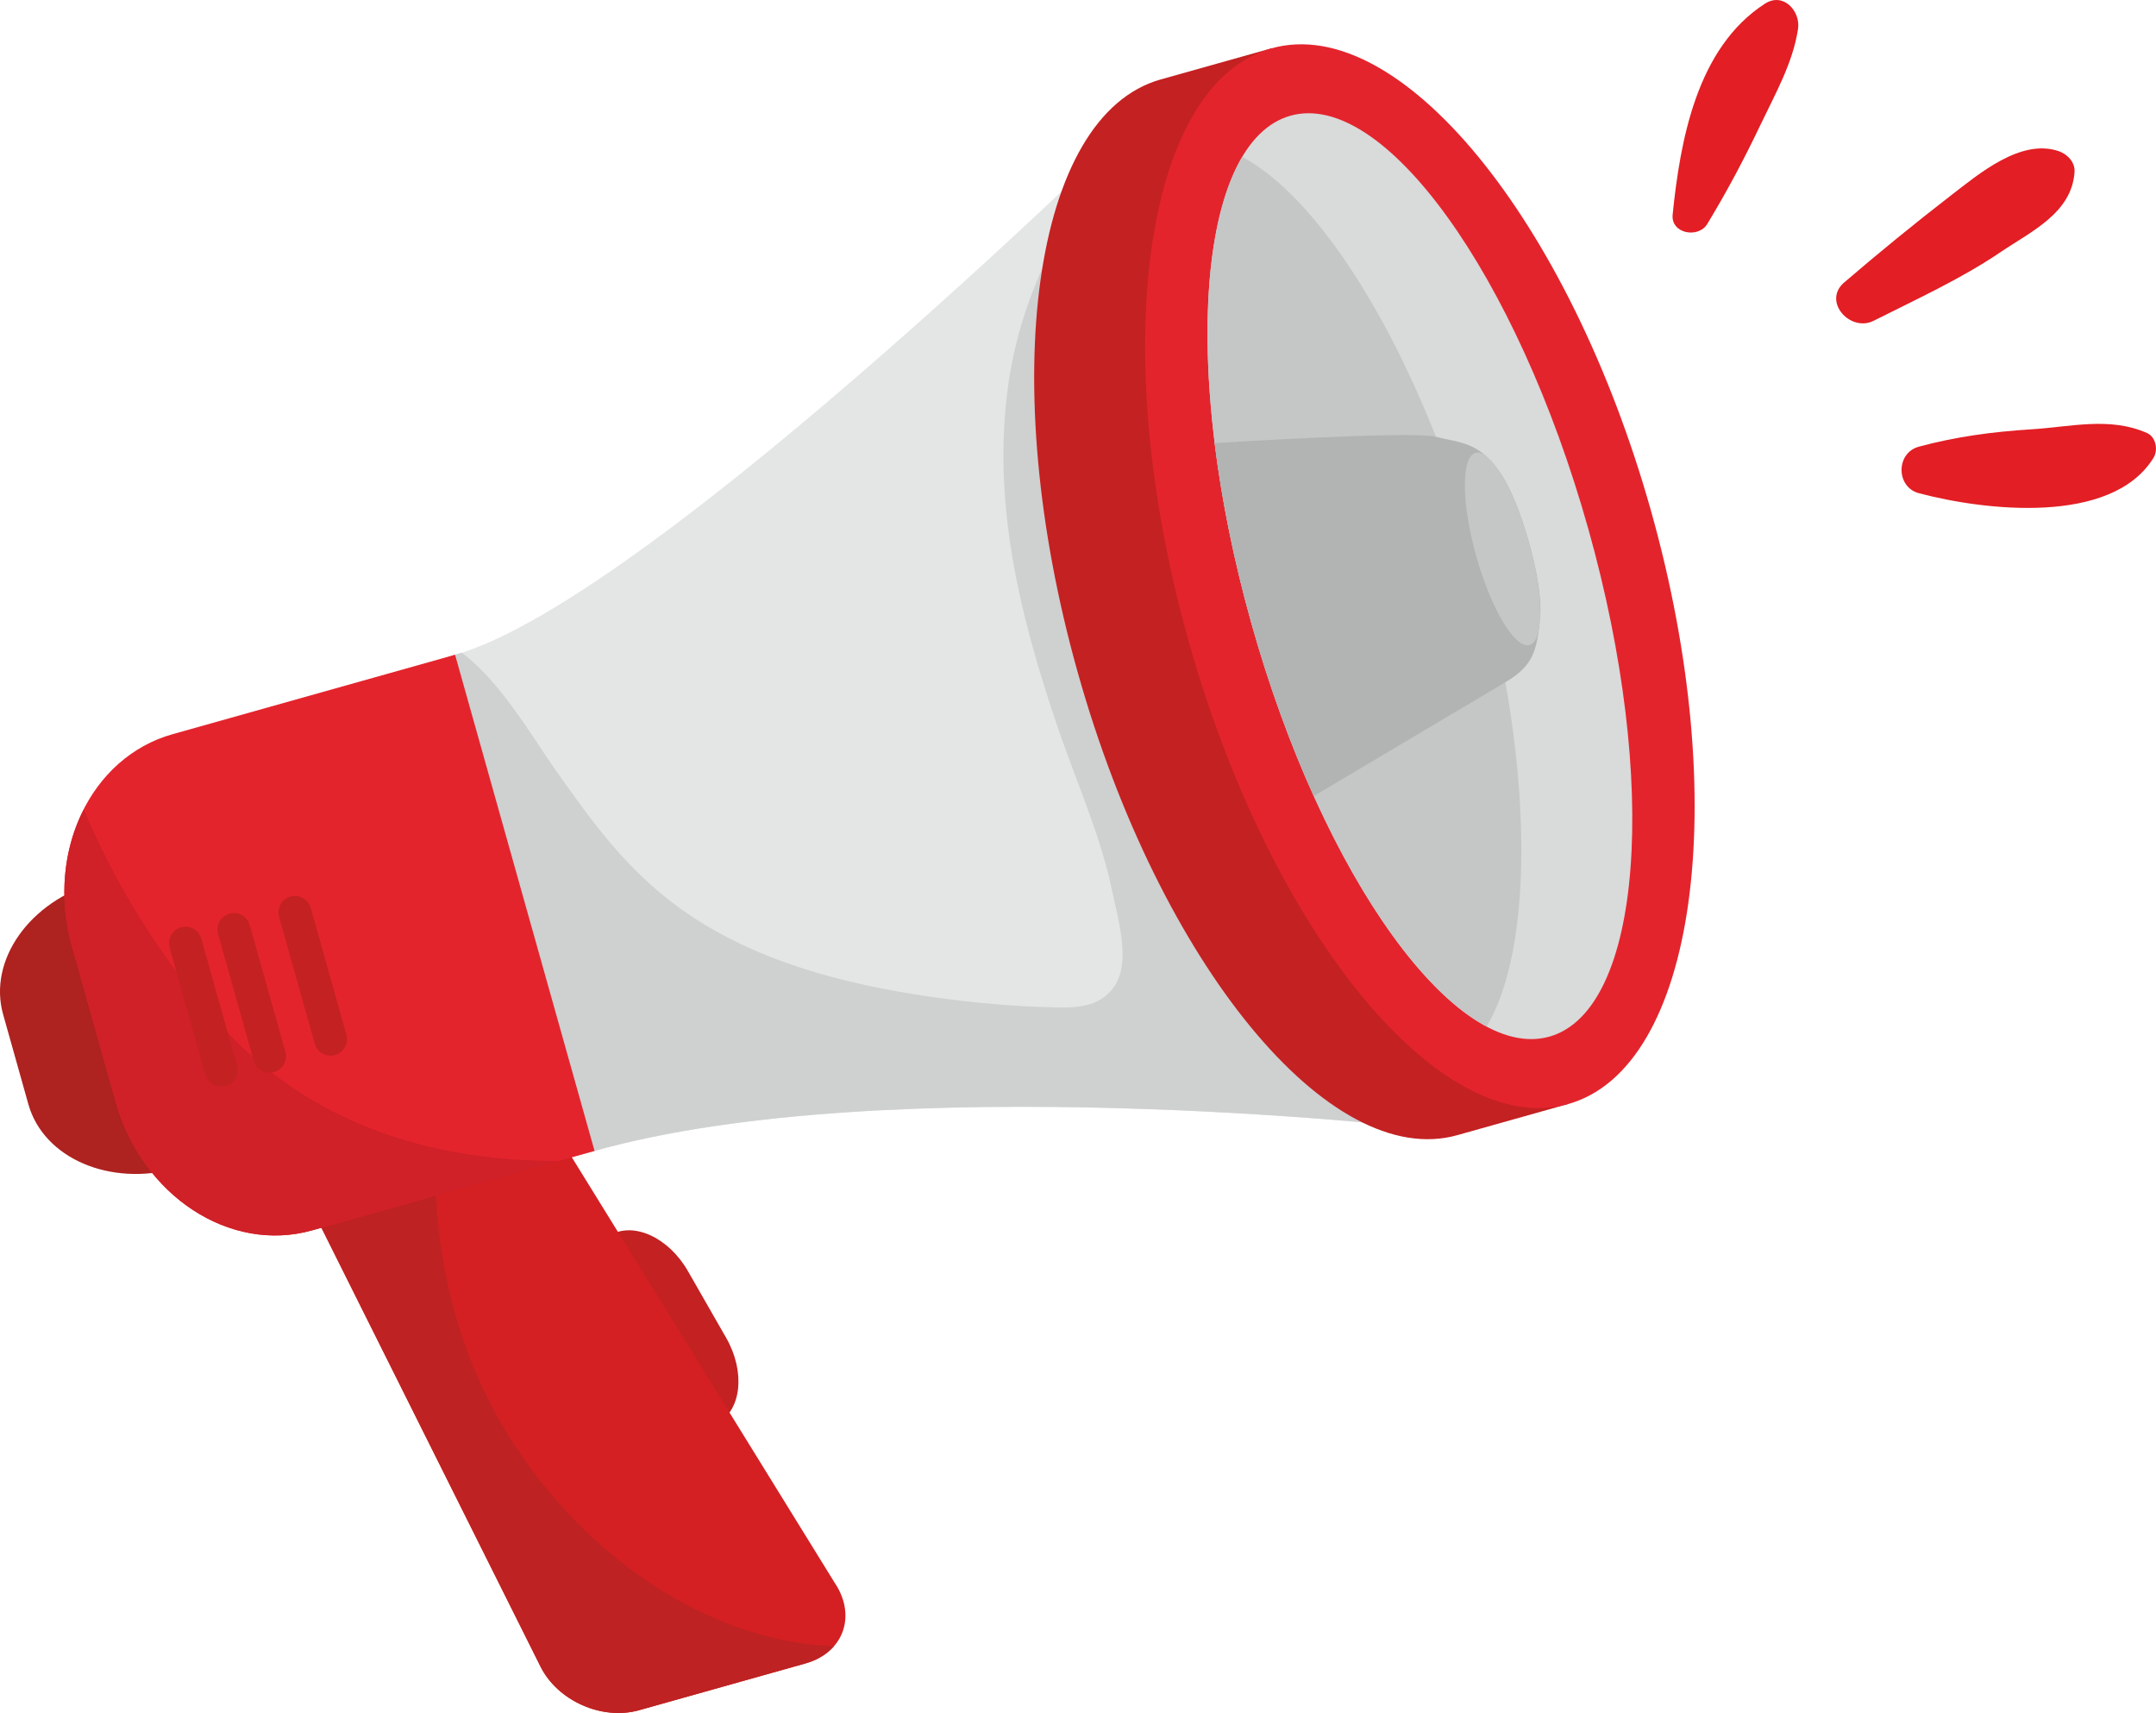 <?xml version="1.0" encoding="UTF-8"?>
<!DOCTYPE svg PUBLIC "-//W3C//DTD SVG 1.1//EN" "http://www.w3.org/Graphics/SVG/1.1/DTD/svg11.dtd">
<!-- Creator: CorelDRAW -->
<svg xmlns="http://www.w3.org/2000/svg" xml:space="preserve" width="42.426mm" height="33.704mm" version="1.1" style="shape-rendering:geometricPrecision; text-rendering:geometricPrecision; image-rendering:optimizeQuality; fill-rule:evenodd; clip-rule:evenodd"
viewBox="0 0 582.23 462.53"
 xmlns:xlink="http://www.w3.org/1999/xlink"
 xmlns:xodm="http://www.corel.com/coreldraw/odm/2003">
 <defs>
  <style type="text/css">
   <![CDATA[
    .fil11 {fill:#E4E5E5;fill-rule:nonzero}
    .fil14 {fill:#D9DADA;fill-rule:nonzero}
    .fil12 {fill:#CFD0D0;fill-rule:nonzero}
    .fil15 {fill:#C5C6C6;fill-rule:nonzero}
    .fil16 {fill:#B2B3B3;fill-rule:nonzero}
    .fil13 {fill:#E4242D;fill-rule:nonzero}
    .fil17 {fill:#D02028;fill-rule:nonzero}
    .fil18 {fill:#E31E24;fill-rule:nonzero}
    .fil9 {fill:#D42023;fill-rule:nonzero}
    .fil7 {fill:#C42122;fill-rule:nonzero}
    .fil10 {fill:#BE2222;fill-rule:nonzero}
    .fil8 {fill:#AE2220;fill-rule:nonzero}
    .fil0 {fill:url(#id0);fill-rule:nonzero}
    .fil5 {fill:url(#id1);fill-rule:nonzero}
    .fil4 {fill:url(#id2);fill-rule:nonzero}
    .fil2 {fill:url(#id3);fill-rule:nonzero}
    .fil1 {fill:url(#id4);fill-rule:nonzero}
    .fil3 {fill:url(#id5);fill-rule:nonzero}
    .fil6 {fill:url(#id6);fill-rule:nonzero}
   ]]>
  </style>
  <linearGradient id="id0" gradientUnits="userSpaceOnUse" x1="926.51" y1="-3841.41" x2="-1234.93" y2="1786.76">
   <stop offset="0" style="stop-opacity:1; stop-color:#EC671F"/>
   <stop offset="0.541" style="stop-opacity:1; stop-color:#FEC900"/>
   <stop offset="1" style="stop-opacity:1; stop-color:#FCDD00"/>
  </linearGradient>
  <linearGradient id="id1" gradientUnits="userSpaceOnUse" xlink:href="#id0" x1="926.51" y1="-3760.14" x2="-1234.93" y2="1755.94">
  </linearGradient>
  <linearGradient id="id2" gradientUnits="userSpaceOnUse" xlink:href="#id0" x1="926.51" y1="-3590.48" x2="-1234.93" y2="1680.67">
  </linearGradient>
  <linearGradient id="id3" gradientUnits="userSpaceOnUse" xlink:href="#id0" x1="926.51" y1="-3820.18" x2="-1234.93" y2="1775.78">
  </linearGradient>
  <linearGradient id="id4" gradientUnits="userSpaceOnUse" xlink:href="#id0" x1="926.51" y1="-3821.11" x2="-1234.93" y2="1780.3">
  </linearGradient>
  <linearGradient id="id5" gradientUnits="userSpaceOnUse" xlink:href="#id0" x1="926.53" y1="-3760.39" x2="-1234.98" y2="1759.75">
  </linearGradient>
  <linearGradient id="id6" gradientUnits="userSpaceOnUse" xlink:href="#id0" x1="926.51" y1="-3786.45" x2="-1234.93" y2="1768.51">
  </linearGradient>
 </defs>
 <g id="Слой_x0020_1">
  <g id="_2476219643216">
   <path class="fil0" d="M428.51 133.98l0 -0.01 0 -0.01 0 -0.01 0 -0.01 0 -0.01 0 -0.01 0 -0.01 0 -0.01 0 -0.01 0 -0.01 0 -0.01 0 -0.01 0 -0.01 0 -0.01 0 -0.01 0 -0.01 0 -0.01 0 -0.01 0 -0.01 0 -0.01 0 -0.01 0 -0.01 0 -0.01 -0.01 -0.48c-0.39,-12.12 -10.45,-21.56 -22.77,-21.39 -12.41,0.19 -21.76,9.69 -21.76,22.1 0,0.05 0,0.09 0,0.12 0.06,12.28 9.76,22.17 21.89,22.29 12.35,0.15 22.66,-10.12 22.66,-22.38z"/>
   <path class="fil1" d="M348.86 199.78l0 -0.04 0 -0.04 0 -0.05 0 -0.05c0,-11.24 -9.74,-21.25 -21.04,-21.56 -11.5,-0.31 -21.37,9.05 -21.84,20.68 -0.02,0.3 -0.02,0.61 -0.02,0.9 0,11.94 9.48,21.43 21.53,21.32 11.71,-0.12 21.25,-9.56 21.36,-21.16z"/>
   <path class="fil2" d="M360.77 55.27l0 -0.01 0 -0.01 0 -0.01 0 -0.01 0 -0.01 0 -0.01 0 -0.01 0 -0.01c-0,-0.24 -0.01,-0.49 -0.01,-0.74 -0.47,-10.39 -9.58,-19.33 -19.95,-19.58 -10.98,-0.24 -20.37,9.11 -20.37,20.31 0,11.5 8.86,20.17 20.39,19.99 10.9,-0.2 19.95,-9.29 19.95,-19.88z"/>
   <path class="fil3" d="M228.11 266.74c0,-10.42 8.73,-19.44 19.28,-19.95 11.53,-0.54 20.71,7.87 21.07,19.3 0,0.21 0,0.41 0,0.62 0,10.91 -8.89,20.21 -19.69,20.41 -10.81,0.18 -20.67,-9.52 -20.67,-20.37z"/>
   <path class="fil4" d="M241.26 120.71l0 0.04 0 0.04 0 0.04 0 0.04c0,9.98 7.01,17.93 17.03,18.79 10.88,0.97 20.17,-6.68 21.11,-17.31 0.03,-0.47 0.06,-0.94 0.06,-1.43 0,-9.62 -8.24,-18.58 -18.09,-19.29 -9.92,-0.72 -18.9,6.88 -19.98,16.91 -0.08,0.73 -0.12,1.47 -0.13,2.19z"/>
   <path class="fil5" d="M198.77 188.02l0 -0.02 0 -0.02 0 -0.02c0,-9.66 -6.88,-16.98 -16.51,-17.43 -10.24,-0.48 -18.75,7.47 -18.75,17.45 0,0.05 0,0.08 0,0.13 0.06,9.27 8.22,17.51 17.5,17.67 9.49,0.16 17.4,-7.47 17.75,-17.12 0,-0.21 0.02,-0.42 0.02,-0.62z"/>
   <path class="fil6" d="M119.1 253.61l0 -0.02 0 -0.02 0 -0.02 0 -0.02 0 -0.02 0 -0.02 0 -0.02 0 -0.02 0 -0.02 0 -0.02c-0,-0.14 -0.01,-0.28 -0.02,-0.43 -0.34,-8.61 -7.38,-15.48 -16.1,-15.7 -9.48,-0.25 -16.76,6.85 -16.76,16.33 0,9.33 7.52,16.81 16.67,16.59 8.89,-0.21 16.22,-7.79 16.22,-16.59z"/>
   <path class="fil7" d="M196.1 361.22c5.18,9.03 4.19,19.35 -2.22,23.02 -6.41,3.67 -15.8,-0.68 -20.98,-9.72l-10.33 -18.01c-5.18,-9.03 -4.19,-19.34 2.22,-23.02 6.41,-3.68 15.8,0.68 20.99,9.72l10.32 18.01z"/>
   <path class="fil8" d="M88.28 220.74l-62.2 17.49c-18.05,5.07 -29.35,21.04 -25.24,35.65l6.82 24.27c4.11,14.61 22.07,22.34 40.12,17.27l62.2 -17.49 -21.7 -77.18z"/>
   <path class="fil9" d="M225.79 427.94c5.47,8.84 1.75,18.38 -8.26,21.2l-44.93 12.63c-10.01,2.82 -22,-2.49 -26.64,-11.79l-60.63 -121.42c-4.64,-9.31 -0.26,-19.22 9.75,-22.03l29.23 -8.22c10.01,-2.81 22.68,2.12 28.14,10.97l73.33 118.68z"/>
   <path class="fil10" d="M131.25 376.68c-11.18,-22.86 -15.88,-50.45 -12.74,-76.75l-23.43 6.59c-10.01,2.81 -14.39,12.72 -9.75,22.03l60.63 121.42c4.64,9.3 16.63,14.61 26.65,11.79l44.92 -12.63c3.24,-0.91 5.81,-2.54 7.64,-4.61 -40.32,-1.71 -76.69,-32.6 -93.92,-67.85z"/>
   <path class="fil11" d="M160.55 310.77c79.9,-22.46 222.23,-6.28 222.23,-6.28l-68.36 -279.45c0,0 -137.74,136.63 -191.53,151.75 -53.79,15.12 -42.23,156.45 37.67,133.98z"/>
   <path class="fil12" d="M303.86 36.88c-15.76,19.26 -27.9,41.64 -31.51,66.54 -4.61,31.9 3.01,62.7 13.22,92.77 5.04,14.84 11.68,29.29 14.84,44.71 1.42,6.89 5.03,18.69 0.62,25.26 -3.55,5.31 -9.15,5.97 -15.19,5.86 -11.64,-0.2 -23.29,-1.24 -34.82,-2.93 -23.46,-3.43 -47.67,-9.68 -67.21,-23.72 -14.8,-10.64 -23.83,-23.38 -34.18,-38.02 -5.44,-7.69 -14.45,-23.38 -24.95,-31.13 -0.61,0.19 -1.22,0.39 -1.82,0.56 -53.79,15.12 -42.23,156.45 37.67,133.98 79.9,-22.46 222.23,-6.28 222.23,-6.28l-68.33 -279.27c-3.68,3.71 -7.24,7.56 -10.59,11.67z"/>
   <path class="fil7" d="M415.92 146.43c16.84,59.91 7.59,151.65 7.59,151.65 0,0 -21.72,6.11 -29.96,8.42 -34.49,9.7 -80.39,-46.25 -102.51,-124.96 -22.13,-78.71 -12.11,-150.38 22.37,-160.08 16.02,-4.51 29.96,-8.42 29.96,-8.42 0,0 60.7,91.24 72.55,133.39z"/>
   <path class="fil13" d="M445.88 138.01c22.13,78.71 12.11,150.38 -22.37,160.08 -34.49,9.7 -80.39,-46.25 -102.51,-124.96 -22.13,-78.72 -12.11,-150.38 22.37,-160.08 34.49,-9.7 80.38,46.25 102.51,124.96z"/>
   <path class="fil14" d="M428.92 142.78c19.3,68.66 14.6,130.05 -10.52,137.12 -25.11,7.06 -61.13,-42.88 -80.43,-111.54 -19.3,-68.67 -14.59,-130.06 10.52,-137.12 25.12,-7.06 61.13,42.88 80.43,111.55z"/>
   <path class="fil15" d="M398.96 151.21c3.17,11.26 5.68,22.33 7.57,33 7.23,40.73 5.25,75.59 -5.06,92.96 -15.53,-8.25 -32.58,-31.05 -46.68,-62.23 -6.35,-14.03 -12.08,-29.74 -16.82,-46.59 -4.75,-16.91 -8.05,-33.39 -9.95,-48.72 -4.19,-33.88 -1.5,-62.16 7.44,-77.26 17.67,9.37 37.31,37.59 52.3,75.54 4.13,10.43 7.92,21.58 11.21,33.29z"/>
   <path class="fil16" d="M404.95 127.36c5.77,8.19 11.78,29.59 10.98,39.06 -0.8,9.46 -1.97,13.38 -9.41,17.79 -7.44,4.42 -51.75,30.74 -51.75,30.74 -6.35,-14.03 -12.08,-29.74 -16.81,-46.58 -4.75,-16.91 -8.05,-33.39 -9.96,-48.72 0,0 53.26,-3.38 59.75,-1.72 6.48,1.67 11.44,1.24 17.2,9.44z"/>
   <path class="fil15" d="M412.85 146.21c4.03,14.33 4.12,26.84 0.21,27.94 -3.92,1.1 -10.36,-9.62 -14.39,-23.95 -4.03,-14.33 -4.12,-26.84 -0.2,-27.94 3.92,-1.1 10.35,9.62 14.38,23.96z"/>
   <path class="fil13" d="M122.88 176.79l-76.29 21.45c-22.14,6.22 -34.31,31.84 -27.17,57.2l11.84 42.11c7.13,25.37 30.86,40.89 53,34.66l76.3 -21.45 -37.67 -133.98z"/>
   <path class="fil17" d="M59.78 277.05c-14.68,-16.06 -28.15,-36.81 -37.15,-58.54 -5.39,10.55 -6.93,23.77 -3.22,36.93l11.84 42.12c7.13,25.36 30.86,40.88 53,34.66l66.71 -18.76c-34.51,0.12 -66.99,-9.96 -91.18,-36.42z"/>
   <path class="fil7" d="M64 287.69c0.66,2.37 -0.71,4.82 -3.08,5.49 -2.37,0.66 -4.82,-0.72 -5.49,-3.08l-9.62 -34.24c-0.66,-2.37 0.71,-4.82 3.07,-5.49 2.37,-0.66 4.82,0.71 5.49,3.08l9.63 34.24z"/>
   <path class="fil7" d="M77.08 284.01c0.66,2.36 -0.71,4.82 -3.07,5.48 -2.37,0.66 -4.82,-0.72 -5.49,-3.07l-9.63 -34.24c-0.66,-2.36 0.72,-4.82 3.07,-5.49 2.37,-0.66 4.82,0.71 5.49,3.08l9.63 34.24z"/>
   <path class="fil7" d="M93.55 279.38c0.66,2.37 -0.71,4.82 -3.08,5.49 -2.36,0.66 -4.82,-0.71 -5.48,-3.08l-9.63 -34.24c-0.66,-2.37 0.71,-4.82 3.08,-5.48 2.36,-0.66 4.82,0.71 5.49,3.07l9.62 34.24z"/>
   <path class="fil18" d="M498.03 76.26c9.39,-8.05 18.9,-15.83 28.69,-23.39 7.7,-5.93 18.97,-15.54 29.23,-12.06 2.34,0.81 4.46,2.96 4.28,5.64 -0.75,11.1 -11.75,16.05 -20.1,21.7 -10.66,7.21 -22.67,12.67 -34.13,18.45 -6.35,3.21 -13.94,-5.23 -7.98,-10.34z"/>
   <path class="fil18" d="M476.65 0.98c4.95,-3.19 9.64,2.04 8.91,6.85 -1.41,9.19 -6.11,17.42 -10.07,25.72 -4.5,9.45 -9.05,18.01 -14.44,26.92 -2.4,3.97 -9.87,2.65 -9.35,-2.54 2.05,-20.03 6.5,-45.04 24.94,-56.95z"/>
   <path class="fil18" d="M518.19 120.6c10.18,-2.73 19.89,-4.02 30.46,-4.69 10.63,-0.67 21.14,-3.44 31.18,1.02 2.39,1.06 3.02,4.58 1.74,6.66 -11.32,18.39 -45.9,14.23 -63.39,9.57 -6.22,-1.66 -6.21,-10.89 0,-12.55z"/>
  </g>
 </g>
</svg>
